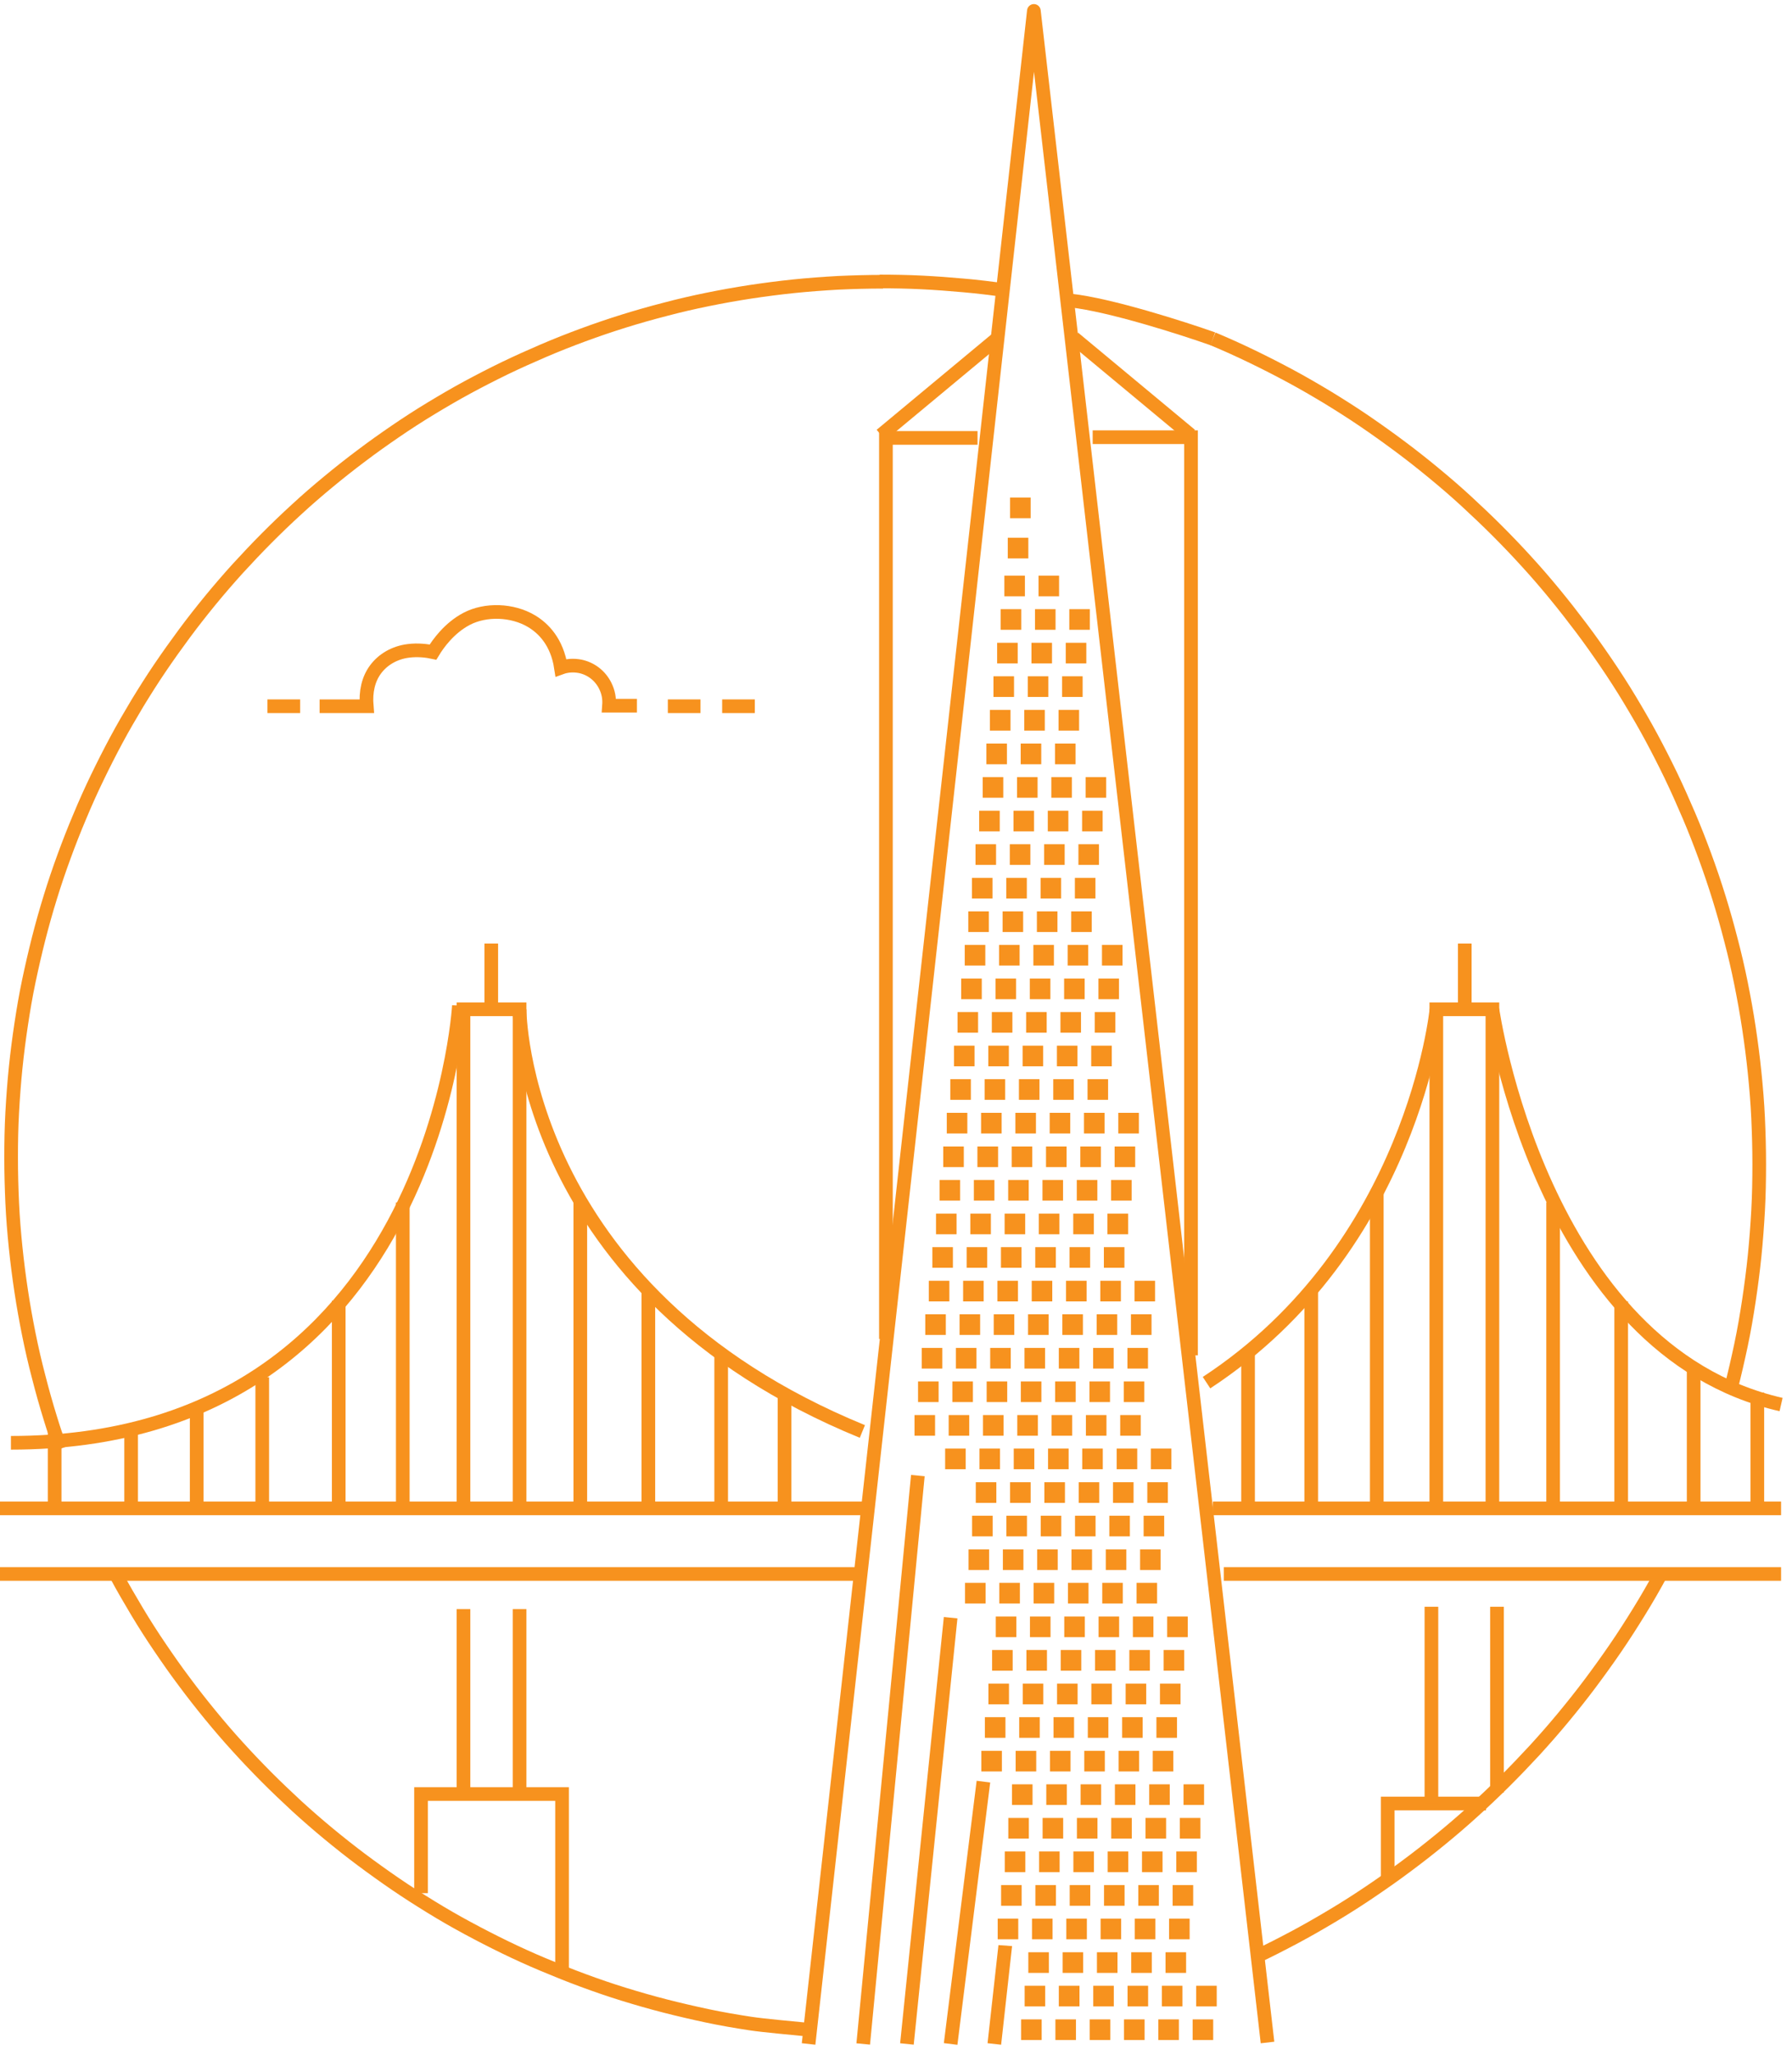 <?xml version="1.0" encoding="UTF-8"?><svg width="164" height="188" viewBox="0 0 164 188" fill="none" xmlns="http://www.w3.org/2000/svg">
<path d="M111 31C108.167 30 101.6 27.9 98 27.5" stroke="#F7921E" stroke-width="1.25"/>
<path d="M116 186.865L94.618 1L74 187" stroke="#F7921E" stroke-width="1.25" stroke-linejoin="round"/>
<path d="M79 187L84 135" stroke="#F7921E" stroke-width="1.25" stroke-miterlimit="10"/>
<path d="M83 187L87 148" stroke="#F7921E" stroke-width="1.25" stroke-miterlimit="10"/>
<path d="M87 187L90 163" stroke="#F7921E" stroke-width="1.25" stroke-miterlimit="10"/>
<path d="M91 187C92 178 91.988 178.163 92 178" stroke="#F7921E" stroke-width="1.25" stroke-miterlimit="10"/>
<path d="M89.462 40.065H81.078V122.5" stroke="#F7921E" stroke-width="1.25" stroke-miterlimit="10"/>
<path d="M100 40H109V124" stroke="#F7921E" stroke-width="1.25" stroke-miterlimit="10"/>
<path d="M108.961 39.802L98.271 30.919" stroke="#F7921E" stroke-width="1.25" stroke-miterlimit="10"/>
<path d="M80.629 39.802L91.257 30.969" stroke="#F7921E" stroke-width="1.25" stroke-miterlimit="10"/>
<path d="M96.925 52.665H95.044V54.554H96.925V52.665ZM93.798 52.665H91.917V54.554H93.798V52.665Z" fill="#F7921E"/>
<path d="M94.11 49.198H92.228V51.087H94.11V49.198Z" fill="#F7921E"/>
<path d="M94.322 45.52H92.44V47.409H94.322V45.52Z" fill="#F7921E"/>
<path d="M99.741 55.73H97.86V57.619H99.741V55.73ZM96.602 55.73H94.72V57.619H96.602V55.73ZM93.462 55.73H91.581V57.619H93.462V55.73Z" fill="#F7921E"/>
<path d="M99.417 58.808H97.536V60.697H99.417V58.808ZM96.277 58.808H94.396V60.697H96.277V58.808ZM93.138 58.808H91.256V60.697H93.138V58.808Z" fill="#F7921E"/>
<path d="M99.08 61.873H97.199V63.762H99.08V61.873ZM95.941 61.873H94.059V63.762H95.941V61.873ZM92.801 61.873H90.92V63.762H92.801V61.873Z" fill="#F7921E"/>
<path d="M98.757 64.951H96.875V66.841H98.757V64.951ZM95.617 64.951H93.736V66.841H95.617V64.951ZM92.478 64.951H90.596V66.841H92.478V64.951Z" fill="#F7921E"/>
<path d="M98.433 68.028H96.551V69.918H98.433V68.028ZM95.293 68.028H93.412V69.918H95.293V68.028ZM92.153 68.028H90.272V69.918H92.153V68.028Z" fill="#F7921E"/>
<path d="M101.236 71.095H99.354V72.984H101.236V71.095ZM98.096 71.095H96.215V72.984H98.096V71.095ZM94.957 71.095H93.075V72.984H94.957V71.095ZM91.817 71.095H89.936V72.984H91.817V71.095Z" fill="#F7921E"/>
<path d="M100.912 74.172H99.031V76.061H100.912V74.172ZM97.773 74.172H95.891V76.061H97.773V74.172ZM94.633 74.172H92.752V76.061H94.633V74.172ZM91.494 74.172H89.612V76.061H91.494V74.172Z" fill="#F7921E"/>
<path d="M100.576 77.237H98.695V79.127H100.576V77.237ZM97.436 77.237H95.555V79.127H97.436V77.237ZM94.297 77.237H92.415V79.127H94.297V77.237ZM91.157 77.237H89.276V79.127H91.157V77.237Z" fill="#F7921E"/>
<path d="M100.252 80.315H98.371V82.205H100.252V80.315ZM97.112 80.315H95.231V82.205H97.112V80.315ZM93.973 80.315H92.091V82.205H93.973V80.315ZM90.833 80.315H88.952V82.205H90.833V80.315Z" fill="#F7921E"/>
<path d="M99.915 83.381H98.034V85.27H99.915V83.381ZM96.776 83.381H94.894V85.27H96.776V83.381ZM93.636 83.381H91.755V85.27H93.636V83.381ZM90.496 83.381H88.615V85.27H90.496V83.381Z" fill="#F7921E"/>
<path d="M102.731 86.447H100.85V88.337H102.731V86.447ZM99.592 86.447H97.71V88.337H99.592V86.447ZM96.452 86.447H94.571V88.337H96.452V86.447ZM93.312 86.447H91.431V88.337H93.312V86.447ZM90.173 86.447H88.291V88.337H90.173V86.447Z" fill="#F7921E"/>
<path d="M102.407 89.524H100.526V91.414H102.407V89.524ZM99.267 89.524H97.386V91.414H99.267V89.524ZM96.128 89.524H94.246V91.414H96.128V89.524ZM92.988 89.524H91.107V91.414H92.988V89.524ZM89.849 89.524H87.967V91.414H89.849V89.524Z" fill="#F7921E"/>
<path d="M102.071 92.59H100.189V94.479H102.071V92.59ZM98.931 92.59H97.05V94.479H98.931V92.59ZM95.791 92.59H93.91V94.479H95.791V92.59ZM92.652 92.59H90.77V94.479H92.652V92.59ZM89.512 92.59H87.631V94.479H89.512V92.59Z" fill="#F7921E"/>
<path d="M101.747 95.667H99.866V97.556H101.747V95.667ZM98.607 95.667H96.726V97.556H98.607V95.667ZM95.468 95.667H93.586V97.556H95.468V95.667ZM92.328 95.667H90.447V97.556H92.328V95.667ZM89.188 95.667H87.307V97.556H89.188V95.667Z" fill="#F7921E"/>
<path d="M101.41 98.732H99.529V100.622H101.41V98.732ZM98.271 98.732H96.39V100.622H98.271V98.732ZM95.131 98.732H93.25V100.622H95.131V98.732ZM91.992 98.732H90.11V100.622H91.992V98.732ZM88.852 98.732H86.971V100.622H88.852V98.732Z" fill="#F7921E"/>
<path d="M104.226 101.811H102.345V103.7H104.226V101.811Z" fill="#F7921E"/>
<path d="M101.086 101.811H99.205V103.7H101.086V101.811Z" fill="#F7921E"/>
<path d="M97.947 101.811H96.065V103.7H97.947V101.811Z" fill="#F7921E"/>
<path d="M94.807 101.811H92.926V103.7H94.807V101.811Z" fill="#F7921E"/>
<path d="M91.667 101.811H89.786V103.7H91.667V101.811Z" fill="#F7921E"/>
<path d="M88.528 101.811H86.647V103.7H88.528V101.811Z" fill="#F7921E"/>
<path d="M103.89 104.889H102.009V106.778H103.89V104.889Z" fill="#F7921E"/>
<path d="M100.75 104.889H98.869V106.778H100.75V104.889Z" fill="#F7921E"/>
<path d="M97.61 104.889H95.729V106.778H97.61V104.889Z" fill="#F7921E"/>
<path d="M94.471 104.889H92.589V106.778H94.471V104.889Z" fill="#F7921E"/>
<path d="M91.343 104.889H89.45V106.778H91.343V104.889Z" fill="#F7921E"/>
<path d="M88.204 104.889H86.323V106.778H88.204V104.889Z" fill="#F7921E"/>
<path d="M103.566 107.954H101.685V109.843H103.566V107.954Z" fill="#F7921E"/>
<path d="M100.426 107.954H98.545V109.843H100.426V107.954Z" fill="#F7921E"/>
<path d="M97.287 107.954H95.405V109.843H97.287V107.954Z" fill="#F7921E"/>
<path d="M94.147 107.954H92.266V109.843H94.147V107.954Z" fill="#F7921E"/>
<path d="M91.007 107.954H89.126V109.843H91.007V107.954Z" fill="#F7921E"/>
<path d="M87.868 107.954H85.986V109.843H87.868V107.954Z" fill="#F7921E"/>
<path d="M103.242 111.032H101.348V112.922H103.242V111.032Z" fill="#F7921E"/>
<path d="M100.102 111.032H98.221V112.922H100.102V111.032Z" fill="#F7921E"/>
<path d="M96.95 111.032H95.069V112.922H96.95V111.032Z" fill="#F7921E"/>
<path d="M93.823 111.032H91.941V112.922H93.823V111.032Z" fill="#F7921E"/>
<path d="M90.683 111.032H88.802V112.922H90.683V111.032Z" fill="#F7921E"/>
<path d="M87.543 111.032H85.662V112.922H87.543V111.032Z" fill="#F7921E"/>
<path d="M102.905 114.098H101.024V115.987H102.905V114.098ZM99.765 114.098H97.884V115.987H99.765V114.098ZM96.626 114.098H94.745V115.987H96.626V114.098ZM93.486 114.098H91.605V115.987H93.486V114.098ZM90.347 114.098H88.465V115.987H90.347V114.098ZM87.207 114.098H85.326V115.987H87.207V114.098Z" fill="#F7921E"/>
<path d="M105.709 117.176H103.828V119.065H105.709V117.176Z" fill="#F7921E"/>
<path d="M102.581 117.176H100.7V119.065H102.581V117.176Z" fill="#F7921E"/>
<path d="M99.442 117.176H97.561V119.065H99.442V117.176Z" fill="#F7921E"/>
<path d="M96.302 117.176H94.421V119.065H96.302V117.176Z" fill="#F7921E"/>
<path d="M93.162 117.176H91.281V119.065H93.162V117.176Z" fill="#F7921E"/>
<path d="M90.023 117.176H88.142V119.065H90.023V117.176Z" fill="#F7921E"/>
<path d="M86.884 117.176H85.002V119.065H86.884V117.176Z" fill="#F7921E"/>
<path d="M105.385 120.241H103.503V122.131H105.385V120.241Z" fill="#F7921E"/>
<path d="M102.245 120.241H100.364V122.131H102.245V120.241Z" fill="#F7921E"/>
<path d="M99.105 120.241H97.224V122.131H99.105V120.241Z" fill="#F7921E"/>
<path d="M95.966 120.241H94.085V122.131H95.966V120.241Z" fill="#F7921E"/>
<path d="M92.826 120.241H90.945V122.131H92.826V120.241Z" fill="#F7921E"/>
<path d="M89.699 120.241H87.818V122.131H89.699V120.241Z" fill="#F7921E"/>
<path d="M86.559 120.241H84.678V122.131H86.559V120.241Z" fill="#F7921E"/>
<path d="M105.061 123.319H103.18V125.209H105.061V123.319Z" fill="#F7921E"/>
<path d="M101.921 123.319H100.04V125.209H101.921V123.319Z" fill="#F7921E"/>
<path d="M98.782 123.319H96.9V125.209H98.782V123.319Z" fill="#F7921E"/>
<path d="M95.641 123.319H93.76V125.209H95.641V123.319Z" fill="#F7921E"/>
<path d="M92.502 123.319H90.621V125.209H92.502V123.319Z" fill="#F7921E"/>
<path d="M89.363 123.319H87.481V125.209H89.363V123.319Z" fill="#F7921E"/>
<path d="M86.236 123.319H84.355V125.209H86.236V123.319Z" fill="#F7921E"/>
<path d="M104.725 126.385H102.843V128.274H104.725V126.385Z" fill="#F7921E"/>
<path d="M101.585 126.385H99.704V128.274H101.585V126.385Z" fill="#F7921E"/>
<path d="M98.445 126.385H96.564V128.274H98.445V126.385Z" fill="#F7921E"/>
<path d="M95.306 126.385H93.424V128.274H95.306V126.385Z" fill="#F7921E"/>
<path d="M92.179 126.385H90.297V128.274H92.179V126.385Z" fill="#F7921E"/>
<path d="M89.039 126.385H87.158V128.274H89.039V126.385Z" fill="#F7921E"/>
<path d="M85.899 126.385H84.018V128.274H85.899V126.385Z" fill="#F7921E"/>
<path d="M104.4 129.463H102.519V131.352H104.4V129.463Z" fill="#F7921E"/>
<path d="M101.261 129.463H99.379V131.352H101.261V129.463Z" fill="#F7921E"/>
<path d="M98.121 129.463H96.24V131.352H98.121V129.463Z" fill="#F7921E"/>
<path d="M94.981 129.463H93.1V131.352H94.981V129.463Z" fill="#F7921E"/>
<path d="M91.842 129.463H89.961V131.352H91.842V129.463Z" fill="#F7921E"/>
<path d="M88.703 129.463H86.821V131.352H88.703V129.463Z" fill="#F7921E"/>
<path d="M85.575 129.463H83.694V131.352H85.575V129.463Z" fill="#F7921E"/>
<path d="M107.204 132.528H105.322V134.418H107.204V132.528Z" fill="#F7921E"/>
<path d="M104.077 132.528H102.195V134.418H104.077V132.528Z" fill="#F7921E"/>
<path d="M100.924 132.528H99.043V134.418H100.924V132.528Z" fill="#F7921E"/>
<path d="M97.798 132.528H95.916V134.418H97.798V132.528Z" fill="#F7921E"/>
<path d="M94.658 132.528H92.776V134.418H94.658V132.528Z" fill="#F7921E"/>
<path d="M91.518 132.528H89.637V134.418H91.518V132.528Z" fill="#F7921E"/>
<path d="M88.378 132.528H86.497V134.418H88.378V132.528Z" fill="#F7921E"/>
<path d="M106.88 135.606H104.999V137.496H106.88V135.606ZM103.741 135.606H101.859V137.496H103.741V135.606ZM100.601 135.606H98.72V137.496H100.601V135.606ZM97.461 135.606H95.58V137.496H97.461V135.606ZM94.322 135.606H92.44V137.496H94.322V135.606ZM91.182 135.606H89.301V137.496H91.182V135.606Z" fill="#F7921E"/>
<path d="M106.544 138.671H104.662V140.56H106.544V138.671ZM103.404 138.671H101.523V140.56H103.404V138.671ZM100.264 138.671H98.383V140.56H100.264V138.671ZM97.125 138.671H95.244V140.56H97.125V138.671ZM93.985 138.671H92.104V140.56H93.985V138.671ZM90.846 138.671H88.964V140.56H90.846V138.671Z" fill="#F7921E"/>
<path d="M106.219 141.75H104.338V143.639H106.219V141.75ZM103.08 141.75H101.199V143.639H103.08V141.75ZM99.94 141.75H98.059V143.639H99.94V141.75ZM96.801 141.75H94.919V143.639H96.801V141.75ZM93.661 141.75H91.78V143.639H93.661V141.75ZM90.521 141.75H88.64V143.639H90.521V141.75Z" fill="#F7921E"/>
<path d="M105.895 144.814H104.014V146.704H105.895V144.814Z" fill="#F7921E"/>
<path d="M102.756 144.814H100.875V146.704H102.756V144.814Z" fill="#F7921E"/>
<path d="M99.617 144.814H97.735V146.704H99.617V144.814Z" fill="#F7921E"/>
<path d="M96.477 144.814H94.596V146.704H96.477V144.814Z" fill="#F7921E"/>
<path d="M93.337 144.814H91.456V146.704H93.337V144.814Z" fill="#F7921E"/>
<path d="M90.198 144.814H88.316V146.704H90.198V144.814Z" fill="#F7921E"/>
<path d="M108.699 147.893H106.817V149.782H108.699V147.893Z" fill="#F7921E"/>
<path d="M105.559 147.893H103.678V149.782H105.559V147.893Z" fill="#F7921E"/>
<path d="M102.42 147.893H100.539V149.782H102.42V147.893Z" fill="#F7921E"/>
<path d="M99.28 147.893H97.399V149.782H99.28V147.893Z" fill="#F7921E"/>
<path d="M96.141 147.893H94.259V149.782H96.141V147.893Z" fill="#F7921E"/>
<path d="M93.013 147.893H91.132V149.782H93.013V147.893Z" fill="#F7921E"/>
<path d="M108.375 150.958H106.493V152.847H108.375V150.958ZM105.235 150.958H103.354V152.847H105.235V150.958ZM102.096 150.958H100.214V152.847H102.096V150.958ZM98.956 150.958H97.075V152.847H98.956V150.958ZM95.816 150.958H93.935V152.847H95.816V150.958ZM92.677 150.958H90.795V152.847H92.677V150.958Z" fill="#F7921E"/>
<path d="M108.038 154.036H106.157V155.925H108.038V154.036ZM104.899 154.036H103.017V155.925H104.899V154.036ZM101.759 154.036H99.878V155.925H101.759V154.036ZM98.62 154.036H96.738V155.925H98.62V154.036ZM95.48 154.036H93.599V155.925H95.48V154.036ZM92.34 154.036H90.459V155.925H92.34V154.036Z" fill="#F7921E"/>
<path d="M107.715 157.102H105.833V158.991H107.715V157.102ZM104.575 157.102H102.694V158.991H104.575V157.102ZM101.435 157.102H99.554V158.991H101.435V157.102ZM98.296 157.102H96.415V158.991H98.296V157.102ZM95.156 157.102H93.275V158.991H95.156V157.102ZM92.016 157.102H90.135V158.991H92.016V157.102Z" fill="#F7921E"/>
<path d="M107.378 160.18H105.497V162.069H107.378V160.18Z" fill="#F7921E"/>
<path d="M104.251 160.18H102.37V162.069H104.251V160.18Z" fill="#F7921E"/>
<path d="M101.111 160.18H99.23V162.069H101.111V160.18Z" fill="#F7921E"/>
<path d="M97.972 160.18H96.09V162.069H97.972V160.18Z" fill="#F7921E"/>
<path d="M94.832 160.18H92.951V162.069H94.832V160.18Z" fill="#F7921E"/>
<path d="M91.692 160.18H89.811V162.069H91.692V160.18Z" fill="#F7921E"/>
<path d="M110.194 163.245H108.313V165.134H110.194V163.245Z" fill="#F7921E"/>
<path d="M107.054 163.245H105.173V165.134H107.054V163.245Z" fill="#F7921E"/>
<path d="M103.914 163.245H102.033V165.134H103.914V163.245Z" fill="#F7921E"/>
<path d="M100.775 163.245H98.894V165.134H100.775V163.245Z" fill="#F7921E"/>
<path d="M97.635 163.245H95.754V165.134H97.635V163.245Z" fill="#F7921E"/>
<path d="M94.496 163.245H92.614V165.134H94.496V163.245Z" fill="#F7921E"/>
<path d="M109.857 166.322H107.976V168.212H109.857V166.322ZM106.718 166.322H104.836V168.212H106.718V166.322ZM103.578 166.322H101.697V168.212H103.578V166.322ZM100.438 166.322H98.557V168.212H100.438V166.322ZM97.299 166.322H95.417V168.212H97.299V166.322ZM94.159 166.322H92.278V168.212H94.159V166.322Z" fill="#F7921E"/>
<path d="M109.533 169.389H107.652V171.278H109.533V169.389ZM106.394 169.389H104.513V171.278H106.394V169.389ZM103.254 169.389H101.373V171.278H103.254V169.389ZM100.115 169.389H98.233V171.278H100.115V169.389ZM96.975 169.389H95.094V171.278H96.975V169.389ZM93.835 169.389H91.954V171.278H93.835V169.389Z" fill="#F7921E"/>
<path d="M109.197 172.466H107.316V174.355H109.197V172.466ZM106.057 172.466H104.176V174.355H106.057V172.466ZM102.918 172.466H101.037V174.355H102.918V172.466ZM99.778 172.466H97.897V174.355H99.778V172.466ZM96.639 172.466H94.757V174.355H96.639V172.466ZM93.499 172.466H91.618V174.355H93.499V172.466Z" fill="#F7921E"/>
<path d="M108.873 175.532H106.992V177.422H108.873V175.532Z" fill="#F7921E"/>
<path d="M105.734 175.532H103.853V177.422H105.734V175.532Z" fill="#F7921E"/>
<path d="M102.606 175.532H100.725V177.422H102.606V175.532Z" fill="#F7921E"/>
<path d="M99.467 175.532H97.585V177.422H99.467V175.532Z" fill="#F7921E"/>
<path d="M96.327 175.532H94.446V177.422H96.327V175.532Z" fill="#F7921E"/>
<path d="M93.188 175.532H91.307V177.422H93.188V175.532Z" fill="#F7921E"/>
<path d="M108.549 178.609H106.668V180.499H108.549V178.609Z" fill="#F7921E"/>
<path d="M105.41 178.609H103.528V180.499H105.41V178.609Z" fill="#F7921E"/>
<path d="M102.27 178.609H100.389V180.499H102.27V178.609Z" fill="#F7921E"/>
<path d="M99.13 178.609H97.249V180.499H99.13V178.609Z" fill="#F7921E"/>
<path d="M95.991 178.609H94.109V180.499H95.991V178.609Z" fill="#F7921E"/>
<path d="M111.352 181.675H109.471V183.564H111.352V181.675ZM108.213 181.675H106.331V183.564H108.213V181.675ZM105.073 181.675H103.192V183.564H105.073V181.675ZM101.933 181.675H100.052V183.564H101.933V181.675ZM98.794 181.675H96.9V183.564H98.794V181.675ZM95.654 181.675H93.773V183.564H95.654V181.675Z" fill="#F7921E"/>
<path d="M111.029 184.752H109.147V186.641H111.029V184.752Z" fill="#F7921E"/>
<path d="M107.889 184.752H106.008V186.641H107.889V184.752Z" fill="#F7921E"/>
<path d="M104.749 184.752H102.868V186.641H104.749V184.752Z" fill="#F7921E"/>
<path d="M101.609 184.752H99.728V186.641H101.609V184.752Z" fill="#F7921E"/>
<path d="M98.47 184.752H96.588V186.641H98.47V184.752Z" fill="#F7921E"/>
<path d="M95.331 184.752H93.449V186.641H95.331V184.752Z" fill="#F7921E"/>
<path d="M38.531 173.205V164.134H51.438V180.099" stroke="#F7921E" stroke-width="1.25" stroke-miterlimit="10"/>
<path d="M42.418 147.217V164.133" stroke="#F7921E" stroke-width="1.25" stroke-miterlimit="10"/>
<path d="M47.551 147.217V164.133" stroke="#F7921E" stroke-width="1.25" stroke-miterlimit="10"/>
<path d="M42.418 137.808V92.34H47.551V137.808" stroke="#F7921E" stroke-width="1.25" stroke-miterlimit="10"/>
<path d="M0 144H79" stroke="#F7921E" stroke-width="1.25" stroke-miterlimit="10"/>
<path d="M112 144H163" stroke="#F7921E" stroke-width="1.25" stroke-miterlimit="10"/>
<path d="M0 138H79" stroke="#F7921E" stroke-width="1.25" stroke-miterlimit="10"/>
<path d="M12 138L12 131" stroke="#F7921E" stroke-width="1.25" stroke-miterlimit="10"/>
<path d="M18 138V129" stroke="#F7921E" stroke-width="1.25" stroke-miterlimit="10"/>
<path d="M24 138V126" stroke="#F7921E" stroke-width="1.25" stroke-miterlimit="10"/>
<path d="M31 138L31 119" stroke="#F7921E" stroke-width="1.25" stroke-miterlimit="10"/>
<path d="M36.862 137.784V110.008" stroke="#F7921E" stroke-width="1.25" stroke-miterlimit="10"/>
<path d="M42 92C42 92 39.695 132 1 132" stroke="#F7921E" stroke-width="1.25" stroke-miterlimit="10"/>
<path d="M5 138V131" stroke="#F7921E" stroke-width="1.25" stroke-miterlimit="10"/>
<path d="M71.796 137.784V127.411" stroke="#F7921E" stroke-width="1.25" stroke-miterlimit="10"/>
<path d="M66 138L66 124" stroke="#F7921E" stroke-width="1.25" stroke-miterlimit="10"/>
<path d="M59.337 138.322V117.902" stroke="#F7921E" stroke-width="1.25" stroke-miterlimit="10"/>
<path d="M53.108 137.784V110.008" stroke="#F7921E" stroke-width="1.25" stroke-miterlimit="10"/>
<path d="M44.96 92.353V86.322" stroke="#F7921E" stroke-width="1.25" stroke-miterlimit="10"/>
<path d="M136 165H127V172" stroke="#F7921E" stroke-width="1.25" stroke-miterlimit="10"/>
<path d="M137 147L137 164" stroke="#F7921E" stroke-width="1.25" stroke-miterlimit="10"/>
<path d="M131 147V165" stroke="#F7921E" stroke-width="1.25" stroke-miterlimit="10"/>
<path d="M136.582 137.808V92.34H131.449V137.808" stroke="#F7921E" stroke-width="1.25" stroke-miterlimit="10"/>
<path d="M160.827 137.784V127.411" stroke="#F7921E" stroke-width="1.25" stroke-miterlimit="10"/>
<path d="M155 138L155 125" stroke="#F7921E" stroke-width="1.25" stroke-miterlimit="10"/>
<path d="M148.368 137.784V119.066" stroke="#F7921E" stroke-width="1.25" stroke-miterlimit="10"/>
<path d="M142.139 137.784V110.008" stroke="#F7921E" stroke-width="1.25" stroke-miterlimit="10"/>
<path d="M136.583 92.34C136.583 92.34 141 123.5 163 128.5" stroke="#F7921E" stroke-width="1.25" stroke-miterlimit="10"/>
<path d="M114.219 137.784V123.896" stroke="#F7921E" stroke-width="1.25" stroke-miterlimit="10"/>
<path d="M120 138L120 118" stroke="#F7921E" stroke-width="1.25" stroke-miterlimit="10"/>
<path d="M126 138L126 109" stroke="#F7921E" stroke-width="1.25" stroke-miterlimit="10"/>
<path d="M131.461 92.34C131.461 92.34 129.331 114.098 110.418 126.497" stroke="#F7921E" stroke-width="1.25" stroke-miterlimit="10"/>
<path d="M134.053 92.353V86.322" stroke="#F7921E" stroke-width="1.25" stroke-miterlimit="10"/>
<path d="M111 138H163" stroke="#F7921E" stroke-width="1.25" stroke-miterlimit="10"/>
<path d="M47.551 92.34C47.551 92.34 47.551 118.114 78.922 130.964" stroke="#F7921E" stroke-width="1.25" stroke-miterlimit="10"/>
<path d="M80.816 25.775C79.433 25.775 78.075 25.813 76.705 25.875C75.347 25.951 73.989 26.051 72.656 26.188C71.323 26.326 69.977 26.501 68.656 26.701C67.336 26.901 66.028 27.139 64.732 27.402C63.436 27.665 62.141 27.965 60.87 28.303C59.599 28.628 58.328 28.991 57.082 29.379C55.836 29.767 54.59 30.192 53.37 30.642C52.148 31.093 50.94 31.568 49.744 32.081C48.548 32.594 47.377 33.12 46.206 33.683C45.047 34.246 43.901 34.834 42.767 35.447C41.633 36.06 40.524 36.711 39.428 37.374C38.332 38.037 37.248 38.738 36.189 39.463C35.13 40.189 34.083 40.927 33.062 41.703C32.04 42.466 31.031 43.267 30.047 44.08C29.062 44.894 28.091 45.732 27.156 46.595C26.209 47.459 25.287 48.347 24.39 49.248C23.493 50.149 22.609 51.087 21.749 52.025C20.889 52.976 20.055 53.94 19.245 54.928C18.435 55.917 17.638 56.93 16.878 57.956C16.118 58.982 15.37 60.033 14.648 61.097C13.925 62.16 13.24 63.249 12.567 64.35C11.907 65.451 11.259 66.564 10.648 67.703C10.038 68.841 9.452 69.993 8.892 71.156C8.331 72.32 7.795 73.508 7.297 74.71C6.786 75.911 6.313 77.124 5.864 78.35C5.416 79.577 4.992 80.815 4.606 82.079C4.219 83.33 3.858 84.606 3.534 85.883C3.21 87.159 2.911 88.46 2.637 89.761C2.363 91.063 2.139 92.376 1.94 93.703C1.74 95.029 1.566 96.368 1.429 97.719C1.292 99.07 1.192 100.422 1.117 101.785C1.042 103.149 1.018 104.526 1.018 105.914C1.018 107.303 1.055 108.667 1.117 110.043C1.18 111.42 1.292 112.771 1.429 114.11C1.566 115.448 1.74 116.8 1.94 118.126C2.139 119.452 2.376 120.766 2.637 122.067C2.899 123.369 3.198 124.67 3.534 125.946C3.858 127.222 4.219 128.498 4.606 129.75C4.992 131.001 5.104 131.314 5.553 132.54" stroke="#F7921E" stroke-width="1.25" stroke-miterlimit="10"/>
<path d="M158.418 127C158.75 125.695 159.057 124.364 159.338 123.033C159.619 121.702 159.849 120.359 160.054 119.002C160.259 117.646 160.437 116.276 160.578 114.894C160.719 113.512 160.821 112.13 160.898 110.736C160.974 109.341 161 107.933 161 106.513C161 105.092 160.962 103.697 160.898 102.29C160.834 100.882 160.719 99.5 160.578 98.131C160.437 96.749 160.259 95.38 160.054 94.023C159.849 92.667 159.606 91.323 159.338 89.992C159.07 88.661 158.763 87.331 158.418 86.025C158.085 84.72 157.714 83.415 157.318 82.135C156.922 80.856 156.487 79.576 156.027 78.322C155.567 77.068 155.081 75.826 154.557 74.598C154.032 73.37 153.496 72.167 152.92 70.964C152.345 69.774 151.744 68.596 151.118 67.432C150.491 66.267 149.826 65.129 149.149 64.002C148.471 62.876 147.755 61.763 147.014 60.675C146.272 59.588 145.518 58.513 144.725 57.463C143.933 56.414 143.127 55.377 142.296 54.367C141.465 53.356 140.609 52.358 139.727 51.398C138.845 50.425 137.937 49.478 137.016 48.557C136.096 47.636 135.137 46.727 134.178 45.844C133.219 44.961 132.222 44.104 131.212 43.272C130.202 42.44 129.167 41.621 128.118 40.841C127.07 40.06 125.996 39.292 124.909 38.55C123.823 37.808 122.711 37.104 121.586 36.413C120.461 35.735 119.323 35.069 118.159 34.442C116.996 33.815 115.82 33.214 114.631 32.638C113.442 32.062 112.227 31.512 111 31" stroke="#F7921E" stroke-width="1.25" stroke-miterlimit="10"/>
<path d="M115 179C116.206 178.421 117.398 177.816 118.578 177.185C119.758 176.554 120.912 175.885 122.053 175.203C123.193 174.52 124.321 173.8 125.423 173.053C126.525 172.306 127.614 171.547 128.677 170.749C129.74 169.964 130.79 169.14 131.815 168.303C132.839 167.466 133.85 166.604 134.822 165.716C135.808 164.828 136.767 163.914 137.7 162.987C138.634 162.06 139.554 161.095 140.449 160.129C141.343 159.151 142.212 158.16 143.055 157.143C143.897 156.126 144.727 155.083 145.518 154.028C146.309 152.972 147.087 151.891 147.838 150.797C148.59 149.702 149.303 148.583 150.004 147.45C150.704 146.317 151.365 145.171 152 144" stroke="#F7921E" stroke-width="1.25" stroke-miterlimit="10"/>
<path d="M10.648 144.127C11.259 145.266 11.907 146.379 12.567 147.48C13.227 148.581 13.925 149.67 14.648 150.733C15.37 151.797 16.105 152.848 16.878 153.874C17.638 154.9 18.435 155.913 19.245 156.902C20.055 157.89 20.89 158.866 21.749 159.804C22.609 160.755 23.494 161.681 24.39 162.582C25.288 163.483 26.222 164.371 27.156 165.235C28.103 166.098 29.062 166.936 30.047 167.749C31.031 168.563 32.04 169.364 33.062 170.127C34.083 170.89 35.13 171.641 36.189 172.366C37.248 173.092 38.332 173.78 39.428 174.456C40.525 175.132 41.633 175.77 42.767 176.383C43.901 176.996 45.047 177.584 46.206 178.147C47.364 178.71 48.548 179.248 49.744 179.748C50.94 180.249 52.149 180.737 53.37 181.187C54.591 181.638 55.824 182.063 57.082 182.451C58.341 182.839 59.599 183.202 60.87 183.527C62.141 183.852 63.436 184.153 64.732 184.428C66.028 184.703 67.336 184.928 68.657 185.129C69.977 185.329 72.481 185.541 73.827 185.679" stroke="#F7921E" stroke-width="1.25" stroke-miterlimit="10"/>
<path d="M58.291 64.564H55.736C55.786 63.888 55.674 63.312 55.388 62.737C54.927 61.811 54.079 61.16 53.083 60.96C52.485 60.847 51.887 60.885 51.339 61.085C50.977 58.708 49.706 57.457 48.623 56.819C46.891 55.793 44.449 55.705 42.705 56.618C41.11 57.457 40.088 58.896 39.627 59.659C39.104 59.546 38.257 59.434 37.385 59.546C36.139 59.696 35.042 60.322 34.357 61.26C33.709 62.149 33.448 63.275 33.56 64.614H29.249" stroke="#F7921E" stroke-width="1.25" stroke-miterlimit="10"/>
<path d="M61.119 64.613H64.109" stroke="#F7921E" stroke-width="1.25" stroke-miterlimit="10"/>
<path d="M66.09 64.613H69.08" stroke="#F7921E" stroke-width="1.25" stroke-miterlimit="10"/>
<path d="M24.477 64.613H27.468" stroke="#F7921E" stroke-width="1.25" stroke-miterlimit="10"/>
<path d="M92.004 26.564C90.734 26.377 89.463 26.226 88.192 26.114C86.921 26.001 85.638 25.901 84.355 25.839C83.071 25.776 81.788 25.751 80.505 25.751" stroke="#F7921E" stroke-width="1.25" stroke-miterlimit="10"/>
</svg>
